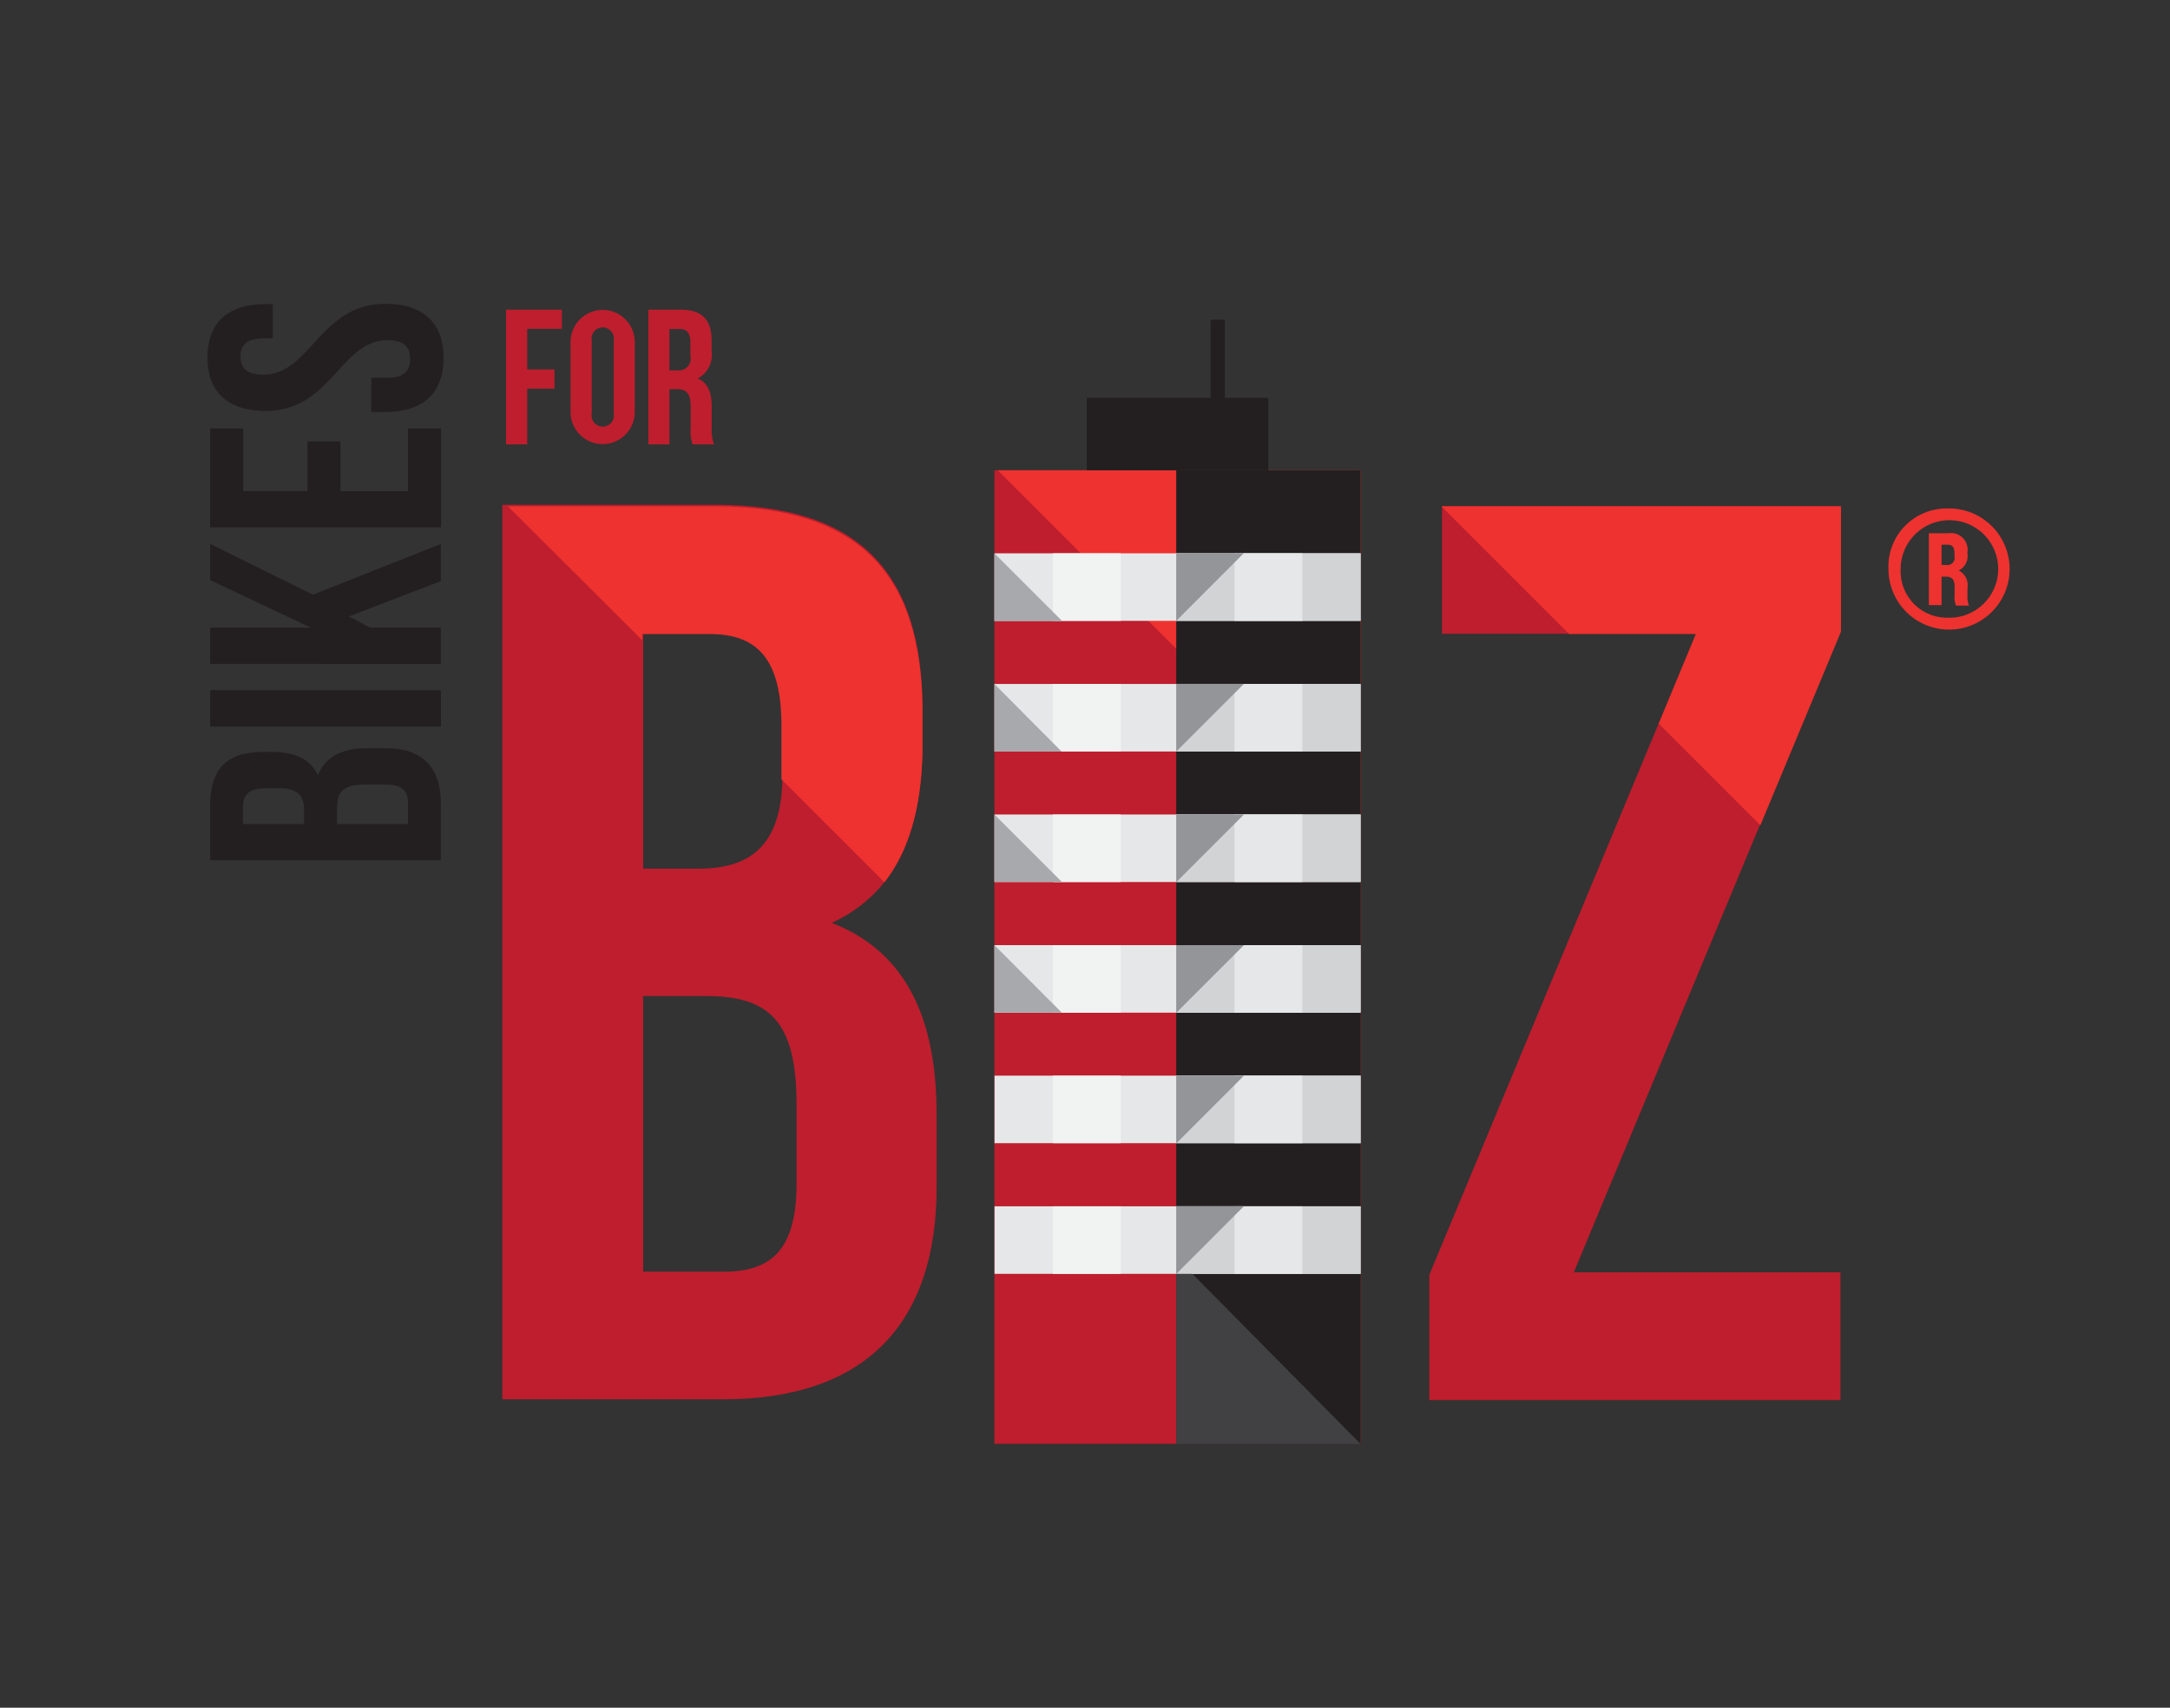 <svg id="Layer_1" data-name="Layer 1" xmlns="http://www.w3.org/2000/svg" viewBox="0 0 170.89 134.5"><rect x="0" y="0" width="170.89" height="134.5" fill="#333333" stroke="none"/><defs><style>.cls-1{fill:#231f20;}.cls-2{fill:#be1e2d;}.cls-3{fill:#ee322f;}.cls-4{fill:#e6e7e8;}.cls-5{fill:#d1d3d4;}.cls-6{fill:none;stroke:#231f20;stroke-miterlimit:10;stroke-width:1.11px;}.cls-7{fill:#f1f2f2;}.cls-8{fill:#a7a9ac;}.cls-9{fill:#414042;}.cls-10{fill:#939598;}</style></defs><title>header-bikes-for-biz</title><path class="cls-1" d="M20.73,59.22h0.65c1.87,0,3.06.57,3.66,1.84,0.6-1.53,2-2.13,3.89-2.13h1.48c2.8,0,4.31,1.48,4.31,4.33v4.49H16.55V63.45C16.55,60.49,17.93,59.22,20.73,59.22ZM19.15,64.9h4.8V63.79c0-1.06-.47-1.71-1.92-1.71H21c-1.3,0-1.87.44-1.87,1.45V64.9Zm7.4,0h5.58V63.27c0-1-.44-1.48-1.79-1.48H28.75c-1.69,0-2.21.54-2.21,1.84V64.9Z"/><path class="cls-1" d="M16.55,57.22V54.36H34.72v2.86H16.55Z"/><path class="cls-1" d="M27.48,48.55l1.66,0.88h5.58v2.86H16.55V49.43h7.92l-7.92-3.74V42.84l8.1,4,10.07-4v2.93Z"/><path class="cls-1" d="M24.21,38.69V34.77h2.6v3.92h5.32V33.75h2.6v7.79H16.55V33.75h2.6v4.93h5.06Z"/><path class="cls-1" d="M16.34,28.15c0-2.78,1.66-4.2,4.57-4.2h0.57v2.7H20.73c-1.3,0-1.79.52-1.79,1.43s0.49,1.43,1.79,1.43c3.74,0,4.44-5.58,9.63-5.58,2.91,0,4.57,1.45,4.57,4.26s-1.66,4.26-4.57,4.26H29.24v-2.7h1.3c1.3,0,1.76-.57,1.76-1.48s-0.47-1.48-1.76-1.48c-3.74,0-4.44,5.58-9.63,5.58C18,32.35,16.34,30.93,16.34,28.15Z"/><path class="cls-2" d="M41.52,29.1h2.15v1.51H41.52V35H39.85V24.39h4.4v1.51H41.52V29.1Z"/><path class="cls-2" d="M44.93,26.94a2.53,2.53,0,1,1,5.06,0v5.51a2.53,2.53,0,1,1-5.06,0V26.94Zm1.67,5.62a0.88,0.88,0,1,0,1.73,0V26.83a0.88,0.88,0,1,0-1.73,0v5.72Z"/><path class="cls-2" d="M54.54,35a3.26,3.26,0,0,1-.15-1.3V32c0-1-.33-1.35-1.09-1.35H52.72V35H51.06V24.39h2.51c1.73,0,2.47.8,2.47,2.44v0.83a2.11,2.11,0,0,1-1.09,2.15c0.83,0.35,1.1,1.15,1.1,2.26V33.7A3.13,3.13,0,0,0,56.23,35h-1.7Zm-1.82-9.08v3.25h0.65a0.92,0.92,0,0,0,1-1.12V27c0-.76-0.26-1.09-0.85-1.09h-0.8Z"/><path class="cls-2" d="M72.65,56v2.51c0,7.24-2.21,11.87-7.14,14.18,5.93,2.31,8.25,7.64,8.25,15.09v5.73c0,10.86-5.73,16.7-16.8,16.7H39.56V39.76h16.7C67.72,39.76,72.65,45.09,72.65,56Zm-22-6.14V68.42h4.33c4.12,0,6.64-1.81,6.64-7.44V57.06c0-5-1.71-7.24-5.63-7.24H50.62Zm0,28.67v21.63H57c3.72,0,5.73-1.71,5.73-6.94V87c0-6.54-2.11-8.55-7.14-8.55H50.62Z"/><path class="cls-2" d="M144.94,39.86v9.86l-21,50.49h21v10.06H112.56v-9.86l21-50.49h-20V39.86h31.38Z"/><path class="cls-3" d="M56.21,39.88H40L50.58,50.43V49.94h5.33c3.93,0,5.63,2.22,5.63,7.25V61.1a2.35,2.35,0,0,1,0,.28l8.11,8.11c2-2.57,3-6.19,3-10.9V56.07C72.61,45.21,67.68,39.88,56.21,39.88Z"/><path class="cls-3" d="M113.56,39.88v0.05l10,10h10L130.63,57l8,8,6.35-15.25V39.88H113.56Z"/><rect class="cls-2" x="78.31" y="37.04" width="28.84" height="76.68"/><polygon class="cls-3" points="107.14 37.04 107.14 65.61 78.57 37.04 107.14 37.04"/><rect class="cls-1" x="92.63" y="37.04" width="14.52" height="76.68"/><rect class="cls-4" x="78.32" y="43.58" width="28.83" height="5.32"/><rect class="cls-4" x="78.32" y="53.87" width="28.83" height="5.32"/><rect class="cls-4" x="78.32" y="64.15" width="28.83" height="5.32"/><rect class="cls-4" x="78.32" y="74.44" width="28.83" height="5.32"/><rect class="cls-4" x="78.32" y="84.72" width="28.83" height="5.32"/><rect class="cls-4" x="78.32" y="95.01" width="28.83" height="5.32"/><rect class="cls-5" x="92.63" y="43.58" width="14.52" height="5.32"/><rect class="cls-5" x="92.63" y="53.87" width="14.52" height="5.32"/><rect class="cls-5" x="92.63" y="64.15" width="14.52" height="5.32"/><rect class="cls-5" x="92.63" y="74.44" width="14.52" height="5.32"/><rect class="cls-5" x="92.63" y="84.72" width="14.52" height="5.32"/><rect class="cls-1" x="85.59" y="31.34" width="14.29" height="5.7"/><line class="cls-6" x1="95.9" y1="33.07" x2="95.9" y2="25.18"/><rect class="cls-7" x="82.92" y="43.58" width="5.34" height="5.32"/><rect class="cls-7" x="82.92" y="53.87" width="5.34" height="5.32"/><rect class="cls-7" x="82.92" y="64.15" width="5.34" height="5.32"/><rect class="cls-7" x="82.92" y="74.44" width="5.34" height="5.32"/><rect class="cls-7" x="82.92" y="84.72" width="5.34" height="5.32"/><rect class="cls-7" x="82.92" y="95.01" width="5.34" height="5.32"/><polygon class="cls-8" points="78.31 43.58 83.65 48.92 78.31 48.92 78.31 43.58"/><polygon class="cls-8" points="78.31 53.87 83.6 59.19 78.31 59.19 78.31 53.87"/><polygon class="cls-8" points="78.31 64.15 83.62 69.46 78.31 69.46 78.31 64.15"/><polygon class="cls-8" points="78.31 74.44 83.62 79.76 78.31 79.76 78.31 74.44"/><polygon class="cls-9" points="107.15 113.73 92.63 99.04 92.63 113.73 107.15 113.73"/><rect class="cls-5" x="92.63" y="95.01" width="14.52" height="5.32"/><rect class="cls-4" x="97.22" y="43.58" width="5.34" height="5.32"/><rect class="cls-4" x="97.22" y="53.87" width="5.34" height="5.32"/><rect class="cls-4" x="97.22" y="64.15" width="5.34" height="5.32"/><rect class="cls-4" x="97.22" y="74.44" width="5.34" height="5.32"/><rect class="cls-4" x="97.22" y="84.72" width="5.34" height="5.32"/><rect class="cls-4" x="97.22" y="95.01" width="5.34" height="5.32"/><polygon class="cls-10" points="92.63 48.9 97.96 43.56 92.63 43.56 92.63 48.9"/><polygon class="cls-10" points="92.63 59.19 97.96 53.86 92.63 53.86 92.63 59.19"/><polygon class="cls-10" points="92.63 69.48 97.96 64.15 92.63 64.15 92.63 69.48"/><polygon class="cls-10" points="92.63 79.77 97.96 74.44 92.63 74.44 92.63 79.77"/><polygon class="cls-10" points="92.63 90.06 97.96 84.72 92.63 84.72 92.63 90.06"/><polygon class="cls-10" points="92.63 100.34 97.96 95 92.63 95 92.63 100.34"/><path class="cls-3" d="M153.35,40.05a4.77,4.77,0,1,1-4.63,4.76A4.57,4.57,0,0,1,153.35,40.05Zm0,8.6a3.84,3.84,0,1,0-3.67-3.83A3.65,3.65,0,0,0,153.35,48.65Zm0.67-1a1.81,1.81,0,0,1-.09-0.8V46.25c0-.61-0.21-0.83-0.68-0.83H152.9v2.24h-1V42h1.54a1.31,1.31,0,0,1,1.5,1.49v0.12a1.26,1.26,0,0,1-.69,1.32,1.29,1.29,0,0,1,.69,1.37v0.61a1.84,1.84,0,0,0,.12.79h-1ZM152.9,42.9v1.6h0.41a0.56,0.56,0,0,0,.61-0.68V43.58c0-.46-0.16-0.68-0.55-0.68H152.9Z"/></svg>